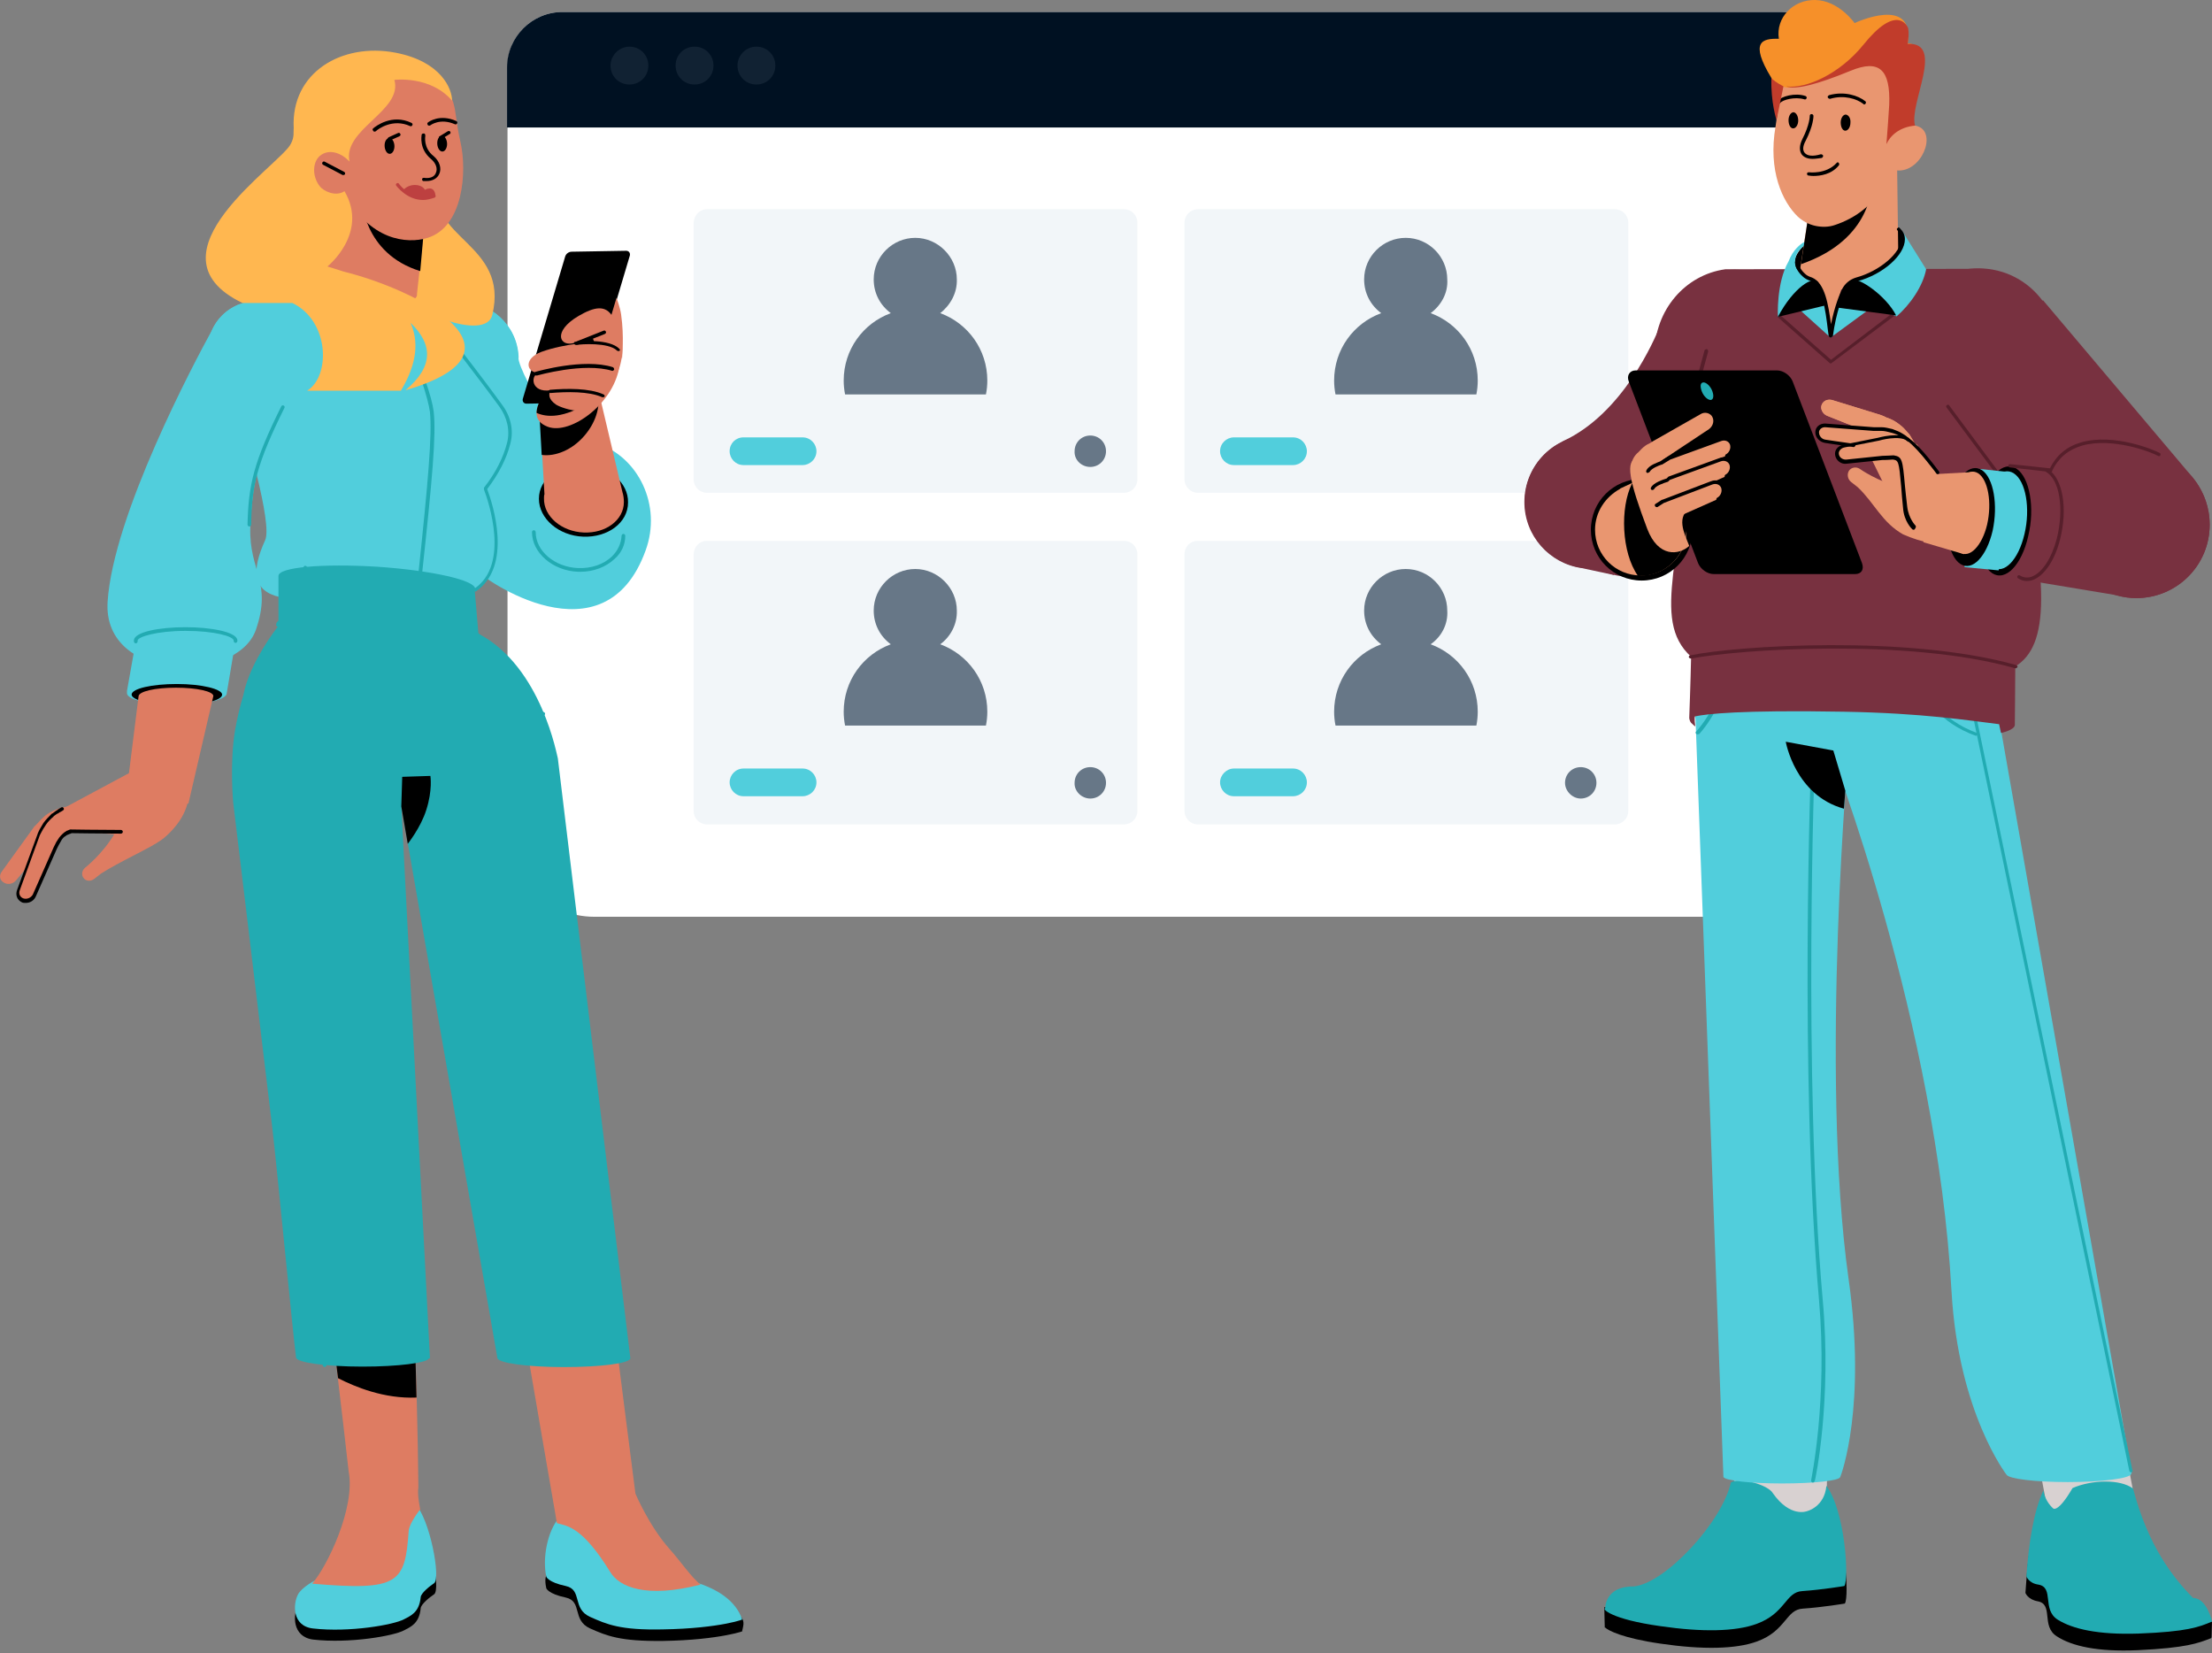<?xml version="1.0" encoding="utf-8"?>
<!-- Generator: Adobe Illustrator 27.5.0, SVG Export Plug-In . SVG Version: 6.00 Build 0)  -->
<svg version="1.1" id="Calque_1" xmlns="http://www.w3.org/2000/svg" xmlns:xlink="http://www.w3.org/1999/xlink" x="0px" y="0px"
	 viewBox="0 0 479 358" style="enable-background:new 0 0 479 358;" xml:space="preserve">
<rect x="0" y="0" width="479" height="358" fill="#808080" stroke="none"/>
<style type="text/css">
	.st0{fill-rule:evenodd;clip-rule:evenodd;fill:#FFFFFF;}
	.st1{fill-rule:evenodd;clip-rule:evenodd;fill:#001122;}
	.st2{fill-rule:evenodd;clip-rule:evenodd;fill:#112233;}
	.st3{fill-rule:evenodd;clip-rule:evenodd;fill:#F2F6F9;}
	.st4{fill-rule:evenodd;clip-rule:evenodd;fill:#677787;}
	.st5{fill-rule:evenodd;clip-rule:evenodd;fill:#51CEDC;}
	.st6{fill:#677787;}
	.st7{fill:#22ABB2;}
	.st8{fill-rule:evenodd;clip-rule:evenodd;}
	.st9{fill-rule:evenodd;clip-rule:evenodd;fill:#DE7C62;}
	.st10{fill:#DE7C62;}
	.st11{fill-rule:evenodd;clip-rule:evenodd;fill:#FFB750;}
	.st12{fill:#BD4040;}
	.st13{fill-rule:evenodd;clip-rule:evenodd;fill:#BD4040;}
	.st14{fill-rule:evenodd;clip-rule:evenodd;fill:#22ABB2;}
	.st15{fill-rule:evenodd;clip-rule:evenodd;fill:#D8D1D1;}
	.st16{fill-rule:evenodd;clip-rule:evenodd;fill:#783140;}
	.st17{fill:#571F2B;}
	.st18{fill-rule:evenodd;clip-rule:evenodd;fill:#E99670;}
	.st19{fill:#E99670;}
	.st20{fill-rule:evenodd;clip-rule:evenodd;fill:#F69029;}
	.st21{fill-rule:evenodd;clip-rule:evenodd;fill:#C13C2B;}
</style>
<path class="st0" d="M121.8,2.6h263.9c5.5,0,10,4.5,10,10v167.1c0,10.4-8.5,18.8-18.8,18.8H128.7c-10.4,0-18.8-8.5-18.8-18.8V14.6
	C109.8,8,115.2,2.6,121.8,2.6z"/>
<path class="st1" d="M121.8,2.6h263.9c5.5,0,10,4.5,10,10v15H109.8v-13C109.8,8,115.2,2.6,121.8,2.6z"/>
<path class="st2" d="M136.3,10.1c2.3,0,4.1,1.8,4.1,4.1s-1.8,4.1-4.1,4.1s-4.1-1.8-4.1-4.1C132.2,12,134.1,10.1,136.3,10.1z
	 M163.8,10.1c2.3,0,4.1,1.8,4.1,4.1s-1.8,4.1-4.1,4.1s-4.1-1.8-4.1-4.1C159.7,12,161.5,10.1,163.8,10.1z M150.4,10.1
	c2.3,0,4.1,1.8,4.1,4.1s-1.8,4.1-4.1,4.1s-4.1-1.8-4.1-4.1S148.1,10.1,150.4,10.1z"/>
<path class="st3" d="M153.1,45.3h90.3c1.6,0,2.9,1.3,2.9,2.9v55.6c0,1.6-1.3,2.9-2.9,2.9h-90.3c-1.6,0-2.9-1.3-2.9-2.9V48.2
	C150.3,46.6,151.5,45.3,153.1,45.3z"/>
<path class="st4" d="M203.6,67.8c6,2.2,10.2,7.9,10.2,14.6c0,1-0.1,2-0.3,3H183c-0.2-1-0.3-2-0.3-3c0-6.7,4.2-12.4,10.2-14.6
	c-2.3-1.7-3.7-4.3-3.7-7.3c0-5,4.1-9,9-9s9,4.1,9,9C207.3,63.4,205.8,66.1,203.6,67.8z"/>
<path class="st5" d="M161,94.7h12.8c1.7,0,3,1.4,3,3c0,1.7-1.4,3-3,3H161c-1.7,0-3-1.4-3-3C158,96,159.3,94.7,161,94.7z"/>
<path class="st6" d="M236.1,101.1c1.9,0,3.4-1.5,3.4-3.4s-1.5-3.4-3.4-3.4s-3.4,1.5-3.4,3.4C232.6,99.6,234.2,101.1,236.1,101.1z"/>
<path class="st3" d="M259.4,45.3h90.3c1.6,0,2.9,1.3,2.9,2.9v55.6c0,1.6-1.3,2.9-2.9,2.9h-90.3c-1.6,0-2.9-1.3-2.9-2.9V48.2
	C256.5,46.6,257.8,45.3,259.4,45.3z"/>
<path class="st4" d="M309.8,67.8c6,2.2,10.2,7.9,10.2,14.6c0,1-0.1,2-0.3,3h-30.5c-0.2-1-0.3-2-0.3-3c0-6.7,4.2-12.4,10.2-14.6
	c-2.3-1.7-3.7-4.3-3.7-7.3c0-5,4.1-9,9-9c5,0,9,4.1,9,9C313.6,63.4,312.1,66.1,309.8,67.8z"/>
<path class="st5" d="M267.2,94.7H280c1.7,0,3,1.4,3,3c0,1.7-1.4,3-3,3h-12.8c-1.7,0-3-1.4-3-3C264.2,96,265.6,94.7,267.2,94.7z"/>
<path class="st6" d="M342.3,101.1c1.9,0,3.4-1.5,3.4-3.4s-1.5-3.4-3.4-3.4s-3.4,1.5-3.4,3.4S340.5,101.1,342.3,101.1z"/>
<path class="st3" d="M153.1,117.1h90.3c1.6,0,2.9,1.3,2.9,2.9v55.6c0,1.6-1.3,2.9-2.9,2.9h-90.3c-1.6,0-2.9-1.3-2.9-2.9V120
	C150.3,118.3,151.5,117.1,153.1,117.1z"/>
<path class="st4" d="M203.6,139.5c6,2.2,10.2,7.9,10.2,14.6c0,1-0.1,2-0.3,3H183c-0.2-1-0.3-2-0.3-3c0-6.7,4.2-12.4,10.2-14.6
	c-2.3-1.7-3.7-4.3-3.7-7.3c0-5,4.1-9,9-9s9,4.1,9,9C207.3,135.2,205.8,137.9,203.6,139.5z"/>
<path class="st5" d="M161,166.4h12.8c1.7,0,3,1.4,3,3c0,1.7-1.4,3-3,3H161c-1.7,0-3-1.4-3-3C158,167.8,159.3,166.4,161,166.4z"/>
<path class="st6" d="M236.1,172.9c1.9,0,3.4-1.5,3.4-3.4s-1.5-3.4-3.4-3.4s-3.4,1.5-3.4,3.4C232.6,171.3,234.2,172.9,236.1,172.9z"
	/>
<path class="st3" d="M259.4,117.1h90.3c1.6,0,2.9,1.3,2.9,2.9v55.6c0,1.6-1.3,2.9-2.9,2.9h-90.3c-1.6,0-2.9-1.3-2.9-2.9V120
	C256.5,118.3,257.8,117.1,259.4,117.1z"/>
<path class="st4" d="M309.8,139.5c6,2.2,10.2,7.9,10.2,14.6c0,1-0.1,2-0.3,3h-30.5c-0.2-1-0.3-2-0.3-3c0-6.7,4.2-12.4,10.2-14.6
	c-2.3-1.7-3.7-4.3-3.7-7.3c0-5,4.1-9,9-9c5,0,9,4.1,9,9C313.6,135.2,312.1,137.9,309.8,139.5z"/>
<path class="st5" d="M267.2,166.4H280c1.7,0,3,1.4,3,3c0,1.7-1.4,3-3,3h-12.8c-1.7,0-3-1.4-3-3C264.2,167.8,265.6,166.4,267.2,166.4
	z"/>
<path class="st6" d="M342.3,172.9c1.9,0,3.4-1.5,3.4-3.4s-1.5-3.4-3.4-3.4s-3.4,1.5-3.4,3.4C338.9,171.3,340.5,172.9,342.3,172.9z"
	/>
<path class="st5" d="M112.6,97.5c8.1,0,14.7,6.6,14.7,14.7s-6.6,14.7-14.7,14.7s-14.7-6.6-14.7-14.7S104.5,97.5,112.6,97.5z"/>
<path class="st5" d="M98.9,117.5c-2.9-6.2-11.2-36.1-11.3-39.4c-0.3-6.7,5-12.4,11.8-12.7c6.8-0.3,12.5,5,12.8,11.7
	c0.2,5.1,13.3,22.2,14.8,32.1C129.2,123.4,100.4,120.7,98.9,117.5z"/>
<path class="st5" d="M112.6,97.5c8.1,0,14.7,6.6,14.7,14.7s-6.6,14.7-14.7,14.7s-14.7-6.6-14.7-14.7S104.5,97.5,112.6,97.5z"/>
<path class="st5" d="M139.8,119.2c-8.9,24.6-35.1,6.3-37.1,3.9c-5.2-8.4-1.5-6.5-2-11.8c-0.1-0.7-0.2-1.4-0.2-2.1
	c0-7.2,5.6-13.2,12.8-13.7c3.3-0.5,10.2-1.1,15.1,0.3c0.3,0.1,0.6,0.2,0.9,0.2C138.2,98.9,143.4,109.4,139.8,119.2z"/>
<path class="st5" d="M125.3,107.9c-5.3-0.2-9.7,3-9.7,7.4c0,4.3,4.3,8,9.6,8.2s9.7-3,9.7-7.4C134.9,111.8,130.6,108.1,125.3,107.9z"
	/>
<path class="st7" d="M125.7,123.8c-0.2,0-0.3,0-0.5,0c-5.5-0.2-10-4.1-10-8.6c0-0.2,0.2-0.4,0.4-0.4c0.2,0,0.4,0.2,0.4,0.4
	c0,4.1,4.1,7.6,9.2,7.8c2.9,0.1,5.5-0.8,7.3-2.5c1.3-1.3,2-2.8,2.1-4.5c0-0.2,0.2-0.4,0.4-0.4s0.4,0.2,0.4,0.4c0,1.9-0.8,3.7-2.3,5
	C131.2,122.8,128.5,123.8,125.7,123.8z"/>
<path class="st8" d="M126.4,100.6c-5.3-0.2-9.7,3-9.7,7.4c0,4.3,4.3,8,9.6,8.2c5.3,0.2,9.7-3,9.7-7.4
	C136.1,104.5,131.8,100.8,126.4,100.6z"/>
<path class="st9" d="M135.1,108.7c0,3.9-3.9,6.8-8.7,6.6c-4.8-0.2-8.7-3.5-8.6-7.4c0-0.3,0-0.6,0.1-0.9l-1-17.4l12.6-5.4l5.3,22.4
	C135,107.2,135.1,108,135.1,108.7z"/>
<path class="st8" d="M126.5,94.4c-2.6,3-6.2,4.5-9.2,4.1l-0.5-9l12.4-5.4C130.3,87.2,129.3,91.2,126.5,94.4z"/>
<path class="st9" d="M122,80.9c0,0-10.4,8.8-3.4,11.5c5,1.9,14.8-5.3,15.6-13.7C134.8,71.4,122,80.9,122,80.9z"/>
<path class="st8" d="M127.6,87.1c-5.5,3.5-9.2,3.3-11.4,2.3c0-1.1,0.5-2.4,1.3-3.6C124.1,84.4,135.4,82.2,127.6,87.1z"/>
<path class="st8" d="M123.8,54.5l11.8-0.2c0.6,0,0.9,0.5,0.8,1l-9.2,30.9c-0.2,0.6-0.8,1-1.4,1L114,87.4c-0.6,0-0.9-0.5-0.8-1
	l9.2-30.9C122.6,54.9,123.2,54.5,123.8,54.5z"/>
<path class="st9" d="M119.2,84.5c-4.2,0.6-4.4-3.2-2.6-3.7c-2.8-0.3-3.1-3.2,0.6-4.6c5.2-1.9,11.5-2.1,11.5-2.1l-0.5-1.3
	c0,0-2.3,0.9-3.7,1.4c-3.3,1.1-5-2.4,0.8-5.8c3.3-1.9,5.9-2.6,7.5,0.4c1.7,3.1,4.2,9.1-2.1,16.9c-1.6,5.3-8.9,2.8-10.3,1.9
	C118.7,86.4,118.8,85.4,119.2,84.5z"/>
<path class="st9" d="M133.5,64.5c0,0,0.8,2.1,1,3.6c0.7,4.9,0.2,9,0.2,9.6l-2.9-7.5L133.5,64.5z"/>
<path d="M116.1,81.3c-0.2,0-0.3-0.1-0.4-0.3c-0.1-0.2,0-0.4,0.3-0.5c0.4-0.1,10.4-3,16.7-1c0.2,0.1,0.3,0.3,0.3,0.5
	c-0.1,0.2-0.3,0.3-0.4,0.3c-6.2-1.9-16.2,1-16.3,1C116.1,81.3,116.1,81.3,116.1,81.3z"/>
<path d="M130.6,86c0,0-0.1,0-0.2,0c-2.9-1.3-7.7-1.2-11.2-0.9c-0.2,0-0.4-0.2-0.4-0.3c0-0.2,0.2-0.4,0.3-0.4c3.6-0.3,8.5-0.4,11.6,1
	c0.2,0.1,0.3,0.3,0.2,0.5C130.9,85.9,130.8,86,130.6,86z"/>
<path d="M133.9,76c-0.1,0-0.2,0-0.3-0.1c-1.8-1.8-7.9-1.4-8.8-1.2c-0.2,0-0.4-0.1-0.5-0.3c0-0.2,0-0.3,0.2-0.4c0,0,0.1,0,0.2,0l0,0
	c1.3-0.2,7.3-0.6,9.4,1.5c0.2,0.2,0.2,0.4,0,0.5C134.1,76,134,76,133.9,76z"/>
<path d="M125,74.6c-0.2,0-0.3-0.1-0.3-0.2c-0.1-0.2,0-0.4,0.2-0.5l5.8-2.3c0.2-0.1,0.4,0,0.5,0.2s0,0.4-0.2,0.5l-5.8,2.3
	C125.1,74.6,125,74.6,125,74.6z"/>
<path class="st5" d="M107.8,86.9c0.2,0.3,0.5,0.6,0.7,0.9c1.8,2.4,2.4,5.4,1.8,8.2c-0.6,2.6-2,6-5.1,9.9c2.3,5.9,4.7,17.3-2.1,21.9
	c-2.6,1.8-32.4,3.8-42.4,1.5c-6-1.3-6.3-5.7-3.3-12.3c1.7-3.5-4.2-23.5-6.8-31.9c-3.3-1.8-5.6-5.3-5.6-9.3c0-5.9,4.7-10.6,10.6-10.6
	c0.5,0,0.9,0,1.3,0.1c20,0,35,0.5,42.6,0.2c6.8-0.3,12.5,5,12.8,11.7C112.3,81,110.6,84.5,107.8,86.9z"/>
<path class="st7" d="M91,124.6L91,124.6c-0.2,0-0.4-0.2-0.4-0.4c2.1-19.8,3-30.1,2.5-35c-0.2-1.5-0.8-3.7-1.7-6.5
	c-0.1-0.2,0-0.4,0.2-0.5s0.4,0,0.5,0.2c1,2.8,1.6,5.1,1.8,6.6c0.6,5.1-0.3,14.9-2.5,35.2C91.3,124.5,91.2,124.6,91,124.6z"/>
<path class="st7" d="M103,128.1c-0.1,0-0.2-0.1-0.3-0.2c-0.1-0.2-0.1-0.4,0.1-0.5c7.6-5.2,3-18.8,2-21.4c0-0.1,0-0.3,0-0.4
	c2.6-3.3,4.2-6.6,5-9.7c0.7-2.7,0-5.6-1.7-7.9c-2.4-3.3-5.4-7.2-8.9-11.8c-0.1-0.2-0.1-0.4,0.1-0.5s0.4-0.1,0.5,0.1
	c3.5,4.5,6.5,8.5,8.9,11.8c1.9,2.5,2.6,5.6,1.8,8.5c-0.8,3.2-2.5,6.5-5,9.8C106.7,109.1,111.1,122.6,103,128.1
	C103.2,128.1,103.1,128.1,103,128.1z"/>
<path class="st5" d="M64.4,81.4c-4.8,10.1-9.7,17.1-10.2,32.8c-0.3,9.5,4.8,11.8,1.2,22.2c-4.1,11.6-33.2,11.5-32.1-6.1
	c1.2-18.8,18.8-51.9,22.6-58.8c1.7-3.7,5.4-6.3,9.6-6.3c5.9,0,10.6,4.7,10.6,10.6C66.1,77.8,65.5,79.8,64.4,81.4z"/>
<path class="st7" d="M54,114c-0.2,0-0.4-0.2-0.4-0.4c0.2-8.6,1.3-13.5,7.3-25.6c0.1-0.2,0.3-0.3,0.5-0.2c0.2,0.1,0.3,0.3,0.2,0.5
	c-6,12.1-7.1,16.9-7.2,25.3C54.4,113.8,54.2,114,54,114z"/>
<path class="st5" d="M27.5,149.6c0,0,0,0.3,0,0.5c0,1.4,4.8,2.5,10.8,2.5s10.8-1.1,10.8-2.5c0-0.1,1.9-11.3,1.9-11.3l0,0
	c0,0,0,0,0-0.1c0-1.4-4.8-2.5-10.8-2.5s-10.8,1.1-10.8,2.5c0,0.1,0,0.1,0,0.2L27.5,149.6z"/>
<path class="st7" d="M29.4,139.3c-0.2,0-0.4-0.2-0.4-0.4c0-0.1,0-0.1,0-0.2c0-1.9,5.6-2.9,11.2-2.9c5.4,0,11,1,11.2,2.8
	c0,0,0,0.1,0,0.2c0,0.2-0.2,0.4-0.4,0.4l0,0c-0.2,0-0.4-0.2-0.4-0.4v-0.1c0-0.9-4.1-2.1-10.4-2.1s-10.4,1.3-10.4,2.1
	c0,0.1,0,0.1,0,0.2C29.8,139.1,29.6,139.3,29.4,139.3z"/>
<path class="st8" d="M38.3,148.1c5.4,0,9.8,1.1,9.8,2.3c0,1.3-4.4,2.3-9.8,2.3s-9.8-1.1-9.8-2.3C28.5,149.1,32.9,148.1,38.3,148.1z"
	/>
<path class="st9" d="M34.9,181.9c-2.5,1.8-9.1,4.7-13.1,7.3l-1.4,1.1c-0.8,0.6-1.8,0.5-2.3-0.2c-0.5-0.6-0.4-1.6,0.3-2.2
	c0,0,3.9-3,6.6-7.7l-9.6-0.1l-0.3,0.1c-0.1,0-0.2,0.1-0.3,0.1c-0.2,0.1-0.3,0.2-0.5,0.3c-0.3,0.2-0.6,0.4-0.9,0.7
	c-0.3,0.3-0.5,0.6-0.7,0.9l-0.1,0.1l-0.1,0.2l-0.2,0.4l-0.4,0.8L7.5,194c-0.5,0.9-1.6,1.4-2.6,1c-0.9-0.4-1.2-1.4-0.9-2.3l3.8-10.5
	l0.3-0.8l0.2-0.4l0.1-0.2l0.1-0.3c0.3-0.8,0.7-1.4,1.2-2.1c0.5-0.6,1.1-1.2,1.7-1.8c0.3-0.3,0.6-0.5,1-0.8c0.2-0.1,0.3-0.2,0.5-0.3
	l0.5-0.3l17.9-9.6v-0.1c-0.3,0,5.2-2.1,5.3-2.2C47.1,173.1,35,181.9,34.9,181.9z"/>
<path class="st9" d="M46.2,150.7L40.8,174H27.1l2.9-23.2l0,0c0-1.1,3.6-1.9,8.1-1.9C42.6,148.9,46.2,149.7,46.2,150.7z"/>
<path class="st10" d="M0.4,188.7l6.5-9l0.5-0.7l0.3-0.3l0.2-0.2l0.2-0.2c0.5-0.6,1.1-1.2,1.7-1.7c0.6-0.5,1.4-0.9,2.1-1.2
	c0.4-0.2,0.8-0.3,1.2-0.5c0.2-0.1,0.4-0.1,0.6-0.1l0.6-0.1l20.6-4.5c3.5-0.8,4.4,7.1-2.5,11.1l-17.5-1.5h-0.3c-0.1,0-0.2,0-0.3,0
	c-0.2,0-0.4,0.1-0.5,0.1c-0.3,0.1-0.7,0.3-1.1,0.4s-0.6,0.4-0.9,0.7l-0.1,0.1l-0.2,0.1l-0.3,0.3l-0.6,0.6l-7.2,8.6
	c-0.7,0.8-2,0.9-2.7,0.3C-0.1,190.5-0.2,189.5,0.4,188.7z"/>
<path d="M5.6,195.5c-0.3,0-0.6,0-0.8-0.1c-1.1-0.5-1.5-1.6-1.1-2.7l4.4-12l0.1-0.3c0.3-0.7,0.7-1.4,1.2-2.2c0.5-0.7,1.1-1.3,1.7-1.9
	c0.1-0.1,0.2-0.2,0.3-0.2c0.3-0.2,0.5-0.4,0.8-0.6c0.1,0,0.2-0.1,0.3-0.2c0.1-0.1,0.2-0.1,0.3-0.2l0.5-0.3c0.2-0.1,0.4,0,0.5,0.2
	s0,0.4-0.2,0.5l-0.5,0.3c-0.1,0-0.2,0.1-0.2,0.1c-0.1,0.1-0.2,0.1-0.3,0.2c-0.3,0.1-0.5,0.3-0.8,0.5c-0.1,0.1-0.2,0.1-0.2,0.2
	c-0.6,0.5-1.2,1.1-1.6,1.7c-0.5,0.7-0.9,1.4-1.2,2l-0.2,0.4l-4.3,11.8c-0.3,0.8,0,1.5,0.7,1.8c0.8,0.3,1.7-0.1,2.1-0.8l4.5-10.2
	l0.4-0.8l0.2-0.4l0,0l0.2-0.3c0.3-0.5,0.5-0.8,0.8-1.1s0.6-0.6,0.9-0.8c0.1,0,0.2-0.1,0.3-0.2c0.1,0,0.2-0.1,0.3-0.1l0,0
	c0.1,0,0.2-0.1,0.2-0.1l0,0l0.3-0.1c0,0,0.1,0,0.2,0s6,0.1,10.8,0.1c0.2,0,0.4,0.2,0.4,0.4s-0.2,0.4-0.4,0.4c-4.5,0-10-0.1-10.7-0.1
	l-0.2,0.1c-0.1,0-0.2,0.1-0.3,0.1s-0.2,0.1-0.2,0.1c-0.1,0-0.2,0.1-0.3,0.1c-0.2,0.2-0.5,0.3-0.8,0.6c-0.2,0.2-0.4,0.5-0.6,0.9
	l-0.4,0.7l-0.4,0.8L7.8,194C7.4,195,6.5,195.5,5.6,195.5z"/>
<path d="M72.6,40.1c-0.2,0-0.3,0-0.5,0c-0.6-0.1-1.1-0.4-1.4-0.9c-0.6-1-0.3-2.4,0.8-3.2c0.2-0.1,0.4-0.1,0.5,0.1
	c0.1,0.2,0.1,0.4-0.1,0.5c-0.7,0.5-0.9,1.4-0.5,2.1c0.2,0.3,0.5,0.5,0.9,0.6s0.9,0,1.2-0.3c0.2-0.1,0.4-0.1,0.5,0.1
	c0.1,0.2,0.1,0.4-0.1,0.5C73.6,39.9,73.1,40.1,72.6,40.1z"/>
<path class="st11" d="M95.4,39.8c2.6-8.7-9.3-2.4-14,1.3s-3.9,12.5,1.8,19.6c5.6,7.1,22,13.3,23.4,7.5
	C110.4,52.6,91.8,51.5,95.4,39.8z"/>
<path class="st9" d="M91.8,49.8l-1.5,13.8c0,0.1,0,0.2,0,0.3c-0.1,1.6-4.9,2.2-10.7,1.4c-5.8-0.8-10.4-2.7-10.3-4.3
	c0-0.2,0.1-0.3,0.2-0.5l6-20L91.8,49.8z"/>
<path class="st8" d="M91,58.7C78.6,54.9,78.3,43,78.3,43l13.5,6.7L91,58.7z"/>
<path class="st9" d="M74.8,42C48,49.2,73.6,15,82,14.2c0,0,12.7,0.2,16.1,7.8c0.8,2.7,0.6,4.4,1.6,8.7c1.5,6.5,0.6,18.4-7.1,20.8
	C88.1,52.9,80,52,74.8,42z"/>
<path class="st12" d="M91.6,43.3c-3.5,0-5.7-3-5.8-3.1c-0.1-0.2-0.1-0.4,0.1-0.5s0.4-0.1,0.5,0.1c0.1,0.2,3.2,4.2,7.4,2.3
	c0.2-0.1,0.4,0,0.5,0.2s0,0.4-0.2,0.5C93.2,43.1,92.4,43.3,91.6,43.3z"/>
<path class="st13" d="M87.3,41.2c0,0,1-1.4,3.1-1.1c1.3,0.2,1.6,1,1.6,1s2-1.2,2.3,1.2C93,43.7,88.7,43,87.3,41.2z"/>
<path d="M92.9,27.2c-0.1,0-0.2,0-0.3-0.2c-0.1-0.2-0.1-0.4,0.1-0.5c0.1-0.1,2.5-1.9,6.1-0.3c0.2,0.1,0.3,0.3,0.2,0.5
	c-0.1,0.2-0.3,0.3-0.5,0.2c-3.2-1.4-5.3,0.2-5.4,0.3C93.1,27.2,93,27.2,92.9,27.2z"/>
<path d="M95.4,30.2c-0.1,0-0.3-0.1-0.3-0.2c-0.1-0.2-0.1-0.4,0.1-0.5l1.8-1.1c0.2-0.1,0.4,0,0.5,0.1c0.1,0.2,0.1,0.4-0.1,0.5
	l-1.8,1.1C95.5,30.2,95.5,30.2,95.4,30.2z"/>
<path d="M84.3,30.4c-0.2,0-0.3-0.1-0.3-0.2c-0.1-0.2,0-0.4,0.2-0.5l2-0.9c0.2-0.1,0.4,0,0.5,0.2s0,0.4-0.2,0.5l-2,0.9
	C84.4,30.4,84.3,30.4,84.3,30.4z"/>
<path d="M81.1,28.5c-0.1,0-0.2,0-0.3-0.2c-0.2-0.2-0.1-0.4,0-0.5c0.6-0.5,4.1-3.2,8.3-1.2c0.2,0.1,0.3,0.3,0.2,0.5
	c-0.1,0.2-0.3,0.3-0.5,0.2c-3.7-1.7-6.9,0.6-7.4,1.1C81.3,28.5,81.2,28.5,81.1,28.5z"/>
<path d="M92.4,39.2c-0.2,0-0.5,0-0.7,0s-0.3-0.2-0.3-0.4s0.2-0.3,0.4-0.3c1.3,0.2,2.3-0.2,2.6-1.1c0.4-0.9,0-2.1-1.1-3
	c-2.6-2.2-2-5-2-5.2s0.2-0.3,0.5-0.3c0.2,0,0.3,0.2,0.3,0.5c0,0.1-0.5,2.6,1.8,4.4c1.3,1.1,1.8,2.7,1.2,3.9
	C94.7,38.6,93.7,39.2,92.4,39.2z"/>
<path d="M74.4,37.9c-0.1,0-0.1,0-0.2,0L70,35.7c-0.2-0.1-0.3-0.3-0.2-0.5c0.1-0.2,0.3-0.3,0.5-0.2l4.2,2.2c0.2,0.1,0.3,0.3,0.2,0.5
	C74.7,37.8,74.5,37.9,74.4,37.9z"/>
<path class="st8" d="M84.2,29.9c0.6-0.1,1.1,0.6,1.2,1.5s-0.3,1.8-0.9,1.9s-1.1-0.6-1.2-1.5C83.2,30.8,83.6,30,84.2,29.9z"/>
<path class="st8" d="M95.6,29.4c0.6-0.1,1.1,0.6,1.2,1.5s-0.3,1.8-0.9,1.9s-1.1-0.6-1.2-1.5C94.6,30.3,95,29.5,95.6,29.4z"/>
<path class="st11" d="M52.5,65.6c0,0,6,0,10.8,0c8.1,3.9,8.3,15.9,3.2,19h20.3c3.7-6.1,3.8-10.9,2.1-14.7c4.8,4.6,5.1,9.4-1.1,14.6
	c28.8-8.4,2.4-21.8-13.4-25.7c-2.1-0.7-3.5-1.1-3.5-1.1s9-7.2,3.7-16.3c-2,1.3-4.6-0.1-5.3-1c-1.8-2.2-1.7-5.6,0.3-6.9
	c2-1.3,4.4-0.2,5.8,1.2l0,0c0.1,0.1,0.2,0.2,0.3,0.3c-1.6-7,11.6-11,9.7-17.7c0,0,7.8-1,12.5,4.5c0-2.5-2.3-8.5-12.3-10.4
	C74,9.2,63,15.7,63.6,27.7c-0.1,0.9,0.2,1.9-0.6,3.4C61,35.5,30.5,55,52.5,65.6z M87.7,84.5C87.8,84.5,87.8,84.5,87.7,84.5
	C87.8,84.5,87.7,84.5,87.7,84.5z"/>
<path class="st8" d="M67.8,355c7.9,0.9,17.5-0.8,19.7-2c1.3-0.7,3.3-1.4,3.6-4.8c0.1-0.9,2-2.4,2.9-3c1.5-1-0.9-13.9-4.1-17.2
	c-2.5-0.4-8.9,10.8-13.1,13.5c-10.4,2.5-12.2,6-12.2,6C63.4,349.5,63.2,354.4,67.8,355z"/>
<path class="st5" d="M67.8,352.6c7.9,0.9,17.5-0.8,19.7-2c1.3-0.7,3.3-1.4,3.6-4.8c0.1-0.9,2-2.4,2.9-3c1.5-1-0.9-13.9-4.1-17.2
	c-2.5-0.5-8.9,10.8-13.1,13.5c-10.4,2.5-12.2,6-12.2,6C63.4,347.2,63.2,352.1,67.8,352.6z"/>
<path class="st8" d="M143.5,355.3c-9.2,0.1-12.1-1.1-15.7-2.7c-4-1.8-1.6-5.9-5.3-6.7c-3.8-0.8-4.2-2-4.2-2
	c-0.9-4.1,1.3-3.6,3.7-6.4c21,13.5,22.4,3.2,23.5,6.5c0,0,10.8,1.1,15.1,6.3c0.7,0.9,0.3,1.9,0.1,2.9
	C161.8,352.9,156.2,355.1,143.5,355.3z"/>
<path class="st5" d="M143.5,352.8c-9.2,0.2-12.1-1.1-15.7-2.7c-4-1.8-1.6-5.9-5.3-6.7c-3.8-0.8-4.2-2-4.2-2
	c-0.9-4.1,0.3-9.9,2.7-12.7c21,13.5,23.5,9.5,24.5,12.8c0,0,12.5,1.2,15.2,9.1C161.8,350.4,156.2,352.6,143.5,352.8z"/>
<path class="st9" d="M83.6,217c-0.6,12.9,2.3,10.9,3.9,27.7c1.5,16.1,2.9,55.3,3.1,77.3c-0.3,1.6,0.4,4.8,0.4,4.8s-2.4,3-2.5,4.7
	c-0.8,11.3-2.1,13-20.9,11.4c3.3-3.8,9.4-16.5,7.9-24.3c-6.8-60.5-9.5-69.5-9.4-87c0.1-20.5-9.1-43.6-12.3-61.2
	c-3.6-19.5,12.4-40.1,11.8-35.1c7.8-0.9,0.2,18.1,6,18.4c0.7,0.1,13.3-0.8,13.3-0.8S85.9,166.4,83.6,217z"/>
<path class="st9" d="M132.1,340.3c-6-9.7-9.2-9.9-11.5-10.5c-4-22.8-10.2-60.3-13.3-75.5c-3.3-16.6,0.9-19-3.5-31.5
	c-17.2-49.1-18.5-63.4-18.5-63.4s9.5-8.3,10.1-8.4c5.8-0.9,0.8-11.5,8.9-11.3c-1.7-3.8,11.5,8.8,14.7,35.6
	c6.8,56.2,18.6,148.1,18.6,148.1s3,7.1,7.4,12c2.4,2.7,4.7,6.1,6.7,7.7C140,346.1,134.1,343.7,132.1,340.3z"/>
<path class="st8" d="M90.2,302.6c-7,0.3-13.3-2.3-17-4.2c-0.4-3.2-0.8-6.2-1.1-9c5.5-2,15.9-0.3,15.9-0.3s0.8,0.8,1.9,2.1
	C90,295.1,90.1,298.9,90.2,302.6z"/>
<path class="st14" d="M136.5,294.1c-0.1,1.1-6.5,1.9-14.4,1.9c-8,0-14.4-0.9-14.4-2l0,0L86.9,174.5l6.2,119.6h-0.2
	c-0.4,1-6.7,1.8-14.4,1.8c-8,0-14.4-0.9-14.4-2c-0.8-6.4-4.1-40.8-5.1-49.4c-3.7-31-8.5-70.7-8.5-70.7s-0.8-8.6,0.4-15.7
	c0.5-2.8,1.1-5.3,1.8-7.6c1-5.3,4.8-11.4,7.6-15v-10.8l0,0c0-1.9,9.5-2.7,21.3-2c11.8,0.8,21.3,2.9,21.3,4.8c0,0.1,0,0.2-0.1,0.3
	l0.8,9.4c13.8,7.2,17.1,27,17.2,27L136.5,294.1L136.5,294.1z"/>
<path class="st7" d="M114.6,292c-0.2,0-0.3-0.1-0.4-0.3L91.7,169.4c0-0.2,0.1-0.4,0.3-0.5c0.2,0,0.4,0.1,0.5,0.3L115,291.5
	C115,291.7,114.9,291.9,114.6,292L114.6,292z"/>
<path class="st7" d="M117.6,155L117.6,155c-12.3-5.1-17.1-18.2-17.2-18.4s0-0.4,0.2-0.5s0.4,0,0.5,0.2c0,0.1,4.8,13,16.7,17.9
	c0.2,0.1,0.3,0.3,0.2,0.5C117.9,154.9,117.8,155,117.6,155z"/>
<path class="st7" d="M87.2,168.2c-0.1,0-0.2,0-0.2-0.1c-0.1-0.1-0.2-0.2-0.2-0.3l-1-34.3v-9.9c0-0.2,0.2-0.4,0.4-0.4
	c0.2,0,0.4,0.2,0.4,0.4v9.9l1,33.7c2-1.1,8.6-5.9,6-18.4c-2.6-12.2-2-14.3-2-14.5c0.1-0.2,0.3-0.3,0.5-0.2s0.3,0.3,0.2,0.5
	c0,0.1-0.6,2.1,2,14.1c3.1,14.9-6.9,19.4-7,19.4C87.3,168.2,87.3,168.2,87.2,168.2z"/>
<path class="st7" d="M56.6,156.4c-0.2,0-0.3-0.1-0.4-0.3c-0.1-0.2,0-0.4,0.2-0.5c16.6-5.4,16.8-22.5,16.8-22.6
	c0-0.2,0.2-0.4,0.4-0.4c0.2,0,0.4,0.1,0.4,0.4C74,133.2,73.8,150.8,56.6,156.4C56.7,156.4,56.6,156.4,56.6,156.4z"/>
<path class="st7" d="M70.3,296c-0.2,0-0.3-0.2-0.4-0.3c-0.4-3-1.3-12.5-2.3-22.6c-1.2-12-2.6-25.5-3.2-30.9
	c-3.7-31-8.5-70.7-8.5-70.7c0-0.1-0.8-8.7,0.4-15.8c0.5-2.7,1.1-5.2,1.8-7.6c1.1-6,6-12.9,7.6-15.1v-10.1c0-0.2,0.2-0.4,0.4-0.4
	c0.2,0,0.4,0.2,0.4,0.4v10.2c0,0.1,0,0.2-0.1,0.2c-1.5,2-6.4,8.9-7.5,14.9l0,0c-0.8,2.4-1.4,4.9-1.8,7.5c-1.2,7-0.4,15.5-0.4,15.6
	c0,0,4.8,39.6,8.5,70.7c0.6,5.3,2,18.9,3.2,30.9c1,10.1,2,19.6,2.3,22.6C70.8,295.7,70.6,295.9,70.3,296C70.4,296,70.3,296,70.3,296
	z"/>
<path class="st7" d="M104,138.5c-0.2,0-0.4-0.1-0.4-0.4c0-1.3-8.2-3.7-21.5-4.5c-12.1-0.8-20,0.2-21.3,1.4c-0.1,0.1-0.2,0.2-0.2,0.3
	l0,0c0,0.2-0.2,0.4-0.4,0.4s-0.4-0.1-0.4-0.4l0,0c0-0.3,0.1-0.6,0.4-0.8c1.8-1.7,10.8-2.3,21.9-1.6c10.8,0.7,22.2,2.8,22.2,5.3
	C104.4,138.4,104.2,138.5,104,138.5z"/>
<path class="st8" d="M87.1,168.2l6.1-0.2c0,0,0.5,3.1-0.9,7.4c-1.2,3.8-4,7.3-4,7.3l-1.4-8.1L87.1,168.2z"/>
<path class="st15" d="M460.8,316.9h-19.3l3.3,17.5h19.3L460.8,316.9z"/>
<path class="st15" d="M376.9,307h19l-0.5,24.6l-20.8-1.1L376.9,307z"/>
<path class="st8" d="M399.5,347.2c0,0-4.7,0.8-9.1,1.1c-3.7,0.2-3.6,4.8-9.9,7.1c-4.6,1.7-11.9,1.8-20.8,0.5
	c-8.4-1.2-11.5-2.9-12.1-3.5h-0.1v-0.1c0-0.1,0-0.1,0-0.2l-0.1-4.1h2.8c0.9-0.5,2-0.7,3.6-0.7c6.9-0.7,19.1-14.5,20.9-22.9
	c1.8-1.3,5.7,0.9,9.2,2.7c3.8,5.4,7.9,2.1,7.9,2.1s1.6-2,3.6-3.8C399.6,331.1,400.5,345.6,399.5,347.2z"/>
<path class="st8" d="M479,351.1l-0.1,3.5h-0.1v0.1c-2.8,1.1-5.4,2.1-15.9,2.6c-8.7,0.4-14.3-0.9-17.5-3c-3.5-2.2-0.6-7-4.2-7.6
	c-2.1-0.4-2.6-1.8-2.6-1.8c0.5-7.1,1.2-15.5,4-18.8c0,2.4,1.8,4.3,1.8,4.3s0.9,0.9,4.1-4.7c4.2-1.8,8.8-2.1,13.1,0.1
	c3.3,12.5,8.6,19.1,13,23.7c1.1,0,1.9,0.7,2.6,1.6L479,351.1L479,351.1z"/>
<path class="st14" d="M399.4,343.4c0,0-4.7,0.8-9.1,1.1c-3.7,0.2-3.6,4.8-9.9,7.1c-4.6,1.7-11.9,1.8-20.8,0.5
	c-10.8-1.5-12.8-3.8-12-3.9c0,0-0.1-4.8,6.2-4.7c6.9-0.7,19.2-14.1,21-22.5c1.8-1.3,8.1,0.5,9.1,2.3c3.8,5.4,7.4,3.9,7.4,3.9
	s3.8-0.9,4.2-5.5C399.6,327.3,400.4,341.8,399.4,343.4z"/>
<path class="st14" d="M438.8,341.3c0,0,0.5,1.5,2.6,1.8c3.5,0.6,0.7,5.4,4.2,7.6c3.2,2,8.7,3.3,17.5,3c10.5-0.4,13.1-1.4,15.9-2.6
	c0,0-1.1-5.1-4.1-5.1c-4.4-4.5-9.7-11.2-13-23.7c-2.8-2.1-9-1.9-13.1-0.1c-3.2,5.5-4.2,4.4-4.2,4.4s-1.8-1.5-2.1-3.9
	C440.4,327.1,439.3,334.2,438.8,341.3z"/>
<path class="st5" d="M461.5,319c0,0.1,0,0,0,0.1c-0.1,1-6.3,1.8-13.7,1.8c-7.1,0-12.8-0.7-13.3-1.6l0,0c0,0-10.4-13.4-11.9-39.6
	c-3.2-58.2-26.3-117.5-26.3-117.5s-2.3-15,36.7-5.9l28.6,162.6v0.1H461.5z"/>
<path class="st5" d="M400.8,148.4c-17.9,0-32.4,3.2-32.2,7.1c0.1,3.9,14.7,7.1,32.6,7.1s32.4-3.2,32.2-7.1
	C433.4,151.5,418.7,148.4,400.8,148.4z"/>
<path class="st5" d="M432.5,132.7c0,0-9.2-5.9-24-6.1c-29.4-0.4-42,6-42,6l0.6,22.9l65.8-5.6L432.5,132.7z"/>
<path class="st5" d="M400.3,276.9c3.9,27.5-1.5,42.2-1.8,42.9c-0.2,0.8-5.7,1.4-12.6,1.4c-6.8,0-12.3-0.6-12.7-1.4l0,0l-6.3-171.2
	c0,0,8.7-1.9,16.5,0c9.1,2.2,17,12.4,17,12.4S394,232.1,400.3,276.9z"/>
<path class="st7" d="M367.6,159c-0.1,0-0.2,0-0.3-0.1c-0.1-0.1-0.2-0.4,0-0.5c7.1-8,7.5-19.6,7.6-19.7c0-0.2,0.2-0.4,0.4-0.4
	c0.2,0,0.4,0.2,0.4,0.4c0,0.1-0.5,12-7.7,20.2C367.8,159,367.7,159,367.6,159z"/>
<path class="st7" d="M427.9,159.3h-0.1c-15.3-5.5-15.7-22.3-15.7-22.4c0-0.2,0.1-0.4,0.4-0.4c0.2,0,0.4,0.2,0.4,0.4
	c0,0.1,0.4,16.4,15.2,21.8c0.2,0.1,0.3,0.3,0.2,0.5C428.2,159.1,428.1,159.3,427.9,159.3z"/>
<path class="st7" d="M461.5,318.8c-0.2,0-0.3-0.1-0.4-0.3L426.2,150v-0.1c0.2-3.2,0.9-11,0.9-11c0-0.2,0.2-0.4,0.4-0.3
	c0.2,0,0.4,0.2,0.3,0.4c0,0.1-0.7,7.8-0.9,11l34.9,168.5C461.9,318.5,461.8,318.7,461.5,318.8L461.5,318.8z"/>
<path class="st7" d="M392.6,321C392.5,321,392.5,321,392.6,321c-0.3,0-0.4-0.2-0.4-0.5c0-0.2,3.6-17.2,1.7-39
	c-4.3-49-1.7-117.2-1.7-117.9c0-0.2,0.2-0.4,0.4-0.4c0.2,0,0.4,0.2,0.4,0.4c0,0.7-2.6,68.9,1.7,117.8c2,22-1.6,39-1.7,39.2
	C392.9,320.8,392.8,321,392.6,321z"/>
<path class="st8" d="M399.3,175.1l0.3-3.9l-2.6-8.7l-10.3-1.9C386.7,160.6,388.7,172.2,399.3,175.1z"/>
<path class="st16" d="M389.4,85.4c-5.7,8.8-20.5,24.5-32.8,31.4c-2.6,3.8-7,6.3-11.9,6.3c-8,0-14.5-6.5-14.5-14.5
	c0-5.7,3.3-10.6,8-12.9c0.1-0.1,0.2-0.1,0.3-0.2c13-6,19.8-22,21-25c2.1-7,8.6-12.1,16.2-12.1c9.3,0,17,7.6,17,16.9
	C392.6,79.2,391.4,82.6,389.4,85.4z"/>
<path class="st16" d="M365.3,90.6c-0.1,29.5-8.2,43.3,0.9,51.6c-0.1,5.2-0.4,13.2-0.4,13.2s0,0.6,0.4,1.1c0.5,0.5,0.9,0.8,0.9,0.8
	s-0.3-2.2,0-2.2c2.4-0.5,9.6-1.4,32.2-1c17.1,0.3,27,1.9,33.6,2.7c0.3,1.5,0.4,1.9,0.4,1.9s2.9-0.6,3-1.7c0,0,0.1-9.8,0.1-12.7
	c7.3-4.5,7.7-17.2-0.2-51.7c5.7-3,9.6-9.2,9.6-16.2c0-9.9-7.6-17.9-17-18.2h-0.5h-0.1c0,0-0.1,0-0.2,0l-54.4,0.1
	c-8.7,1.2-15.3,8.9-15.3,18.2C358.6,82,361.5,87.3,365.3,90.6z"/>
<path class="st17" d="M436.5,144.7h-0.1c-23.2-6.6-60.1-4.1-70.2-2.1c-0.2,0-0.4-0.1-0.5-0.3c0-0.2,0.1-0.4,0.3-0.4
	c10.1-2.1,47.2-4.5,70.6,2.1c0.2,0.1,0.3,0.3,0.3,0.4C436.8,144.5,436.7,144.7,436.5,144.7z"/>
<path class="st17" d="M396.5,78.7c-0.1,0-0.2,0-0.3-0.1L385,68.7c-0.1-0.2-0.2-0.4,0-0.5c0.1-0.2,0.4-0.2,0.5,0l11,9.7l13.3-10.1
	c0.1-0.1,0.4-0.1,0.5,0.1s0.1,0.4-0.1,0.5L396.5,78.7C396.6,78.7,396.6,78.7,396.5,78.7z"/>
<path class="st17" d="M360,111.4h-0.1c-0.2,0-0.3-0.3-0.3-0.5l9.5-35c0-0.2,0.3-0.3,0.5-0.3s0.3,0.3,0.3,0.5l-9.5,35
	C360.3,111.2,360.1,111.4,360,111.4z"/>
<path class="st16" d="M478.5,113.6c0,8.8-7.1,15.9-15.9,15.9c-5.1,0-9.7-2.4-12.7-6.3l-23.3-28.8c-8.9-0.9-15.8-8.7-15.8-18.1
	c0-10.1,7.9-18.2,17.6-18.2c5.7,0,10.7,2.7,13.9,7l0.1-0.1l32.6,38.6l0,0C477.2,106.4,478.5,109.9,478.5,113.6z"/>
<path class="st17" d="M445,119.6c-0.1,0-0.2,0-0.3-0.2l-23.2-31.2c-0.1-0.2-0.1-0.4,0.1-0.5s0.4-0.1,0.5,0.1l23.2,31.2
	c0.1,0.2,0.1,0.4-0.1,0.5C445.2,119.6,445.1,119.6,445,119.6z"/>
<path class="st16" d="M478.5,113.6c0,8.8-7.1,15.9-15.9,15.9c-1.4,0-2.8-0.2-4.1-0.6l-25.9-4.3l2.7-23.8c0,0,5.3,0.6,8.9,1
	c5.1-10.8,21.6-4.5,23.4-3.4C473.9,100.6,478.5,106.5,478.5,113.6z"/>
<path class="st8" d="M436.7,101.5c-2.9-1.9-6.4,1.6-7.8,7.8c-1.5,6.2-0.3,13,2.5,14.8c2.9,1.9,6.4-1.8,7.8-8
	C440.7,109.9,439.5,103.4,436.7,101.5z"/>
<path class="st5" d="M436.1,102.5c-2.6-1.7-5.7,1.5-7,7c-1.3,5.6-0.3,11.6,2.3,13.3c2.6,1.7,5.7-1.6,7-7.2
	C439.7,110.1,438.7,104.2,436.1,102.5z"/>
<path class="st5" d="M428.3,101.5l6.6,0.7l-2.1,21.3l-7.4-0.7L428.3,101.5z"/>
<path class="st8" d="M429.2,101.8c-2.6-1.7-5.7,1.5-7,7c-1.3,5.6-0.3,11.6,2.3,13.3c2.6,1.7,5.7-1.6,7-7.2
	C432.7,109.3,431.7,103.5,429.2,101.8z"/>
<path class="st18" d="M428.4,102.5c-2.1-1.4-4.8,1.2-5.9,5.9c-1.1,4.7-0.3,9.8,1.9,11.2c2.1,1.4,4.8-1.4,5.9-6
	C431.4,108.8,430.5,103.9,428.4,102.5z"/>
<path class="st18" d="M405.5,99.8l3.9,8L405.5,99.8z"/>
<path class="st18" d="M412.1,115.7c-4.6-2.6-6.2-6.8-9.8-10.2l-1.4-1.1c-0.8-0.6-1-1.7-0.5-2.5c0.5-0.7,1.5-0.9,2.3-0.4
	c0,0,3.9,2.8,9.2,4.1C420.5,104.1,429.8,123.4,412.1,115.7z"/>
<path class="st19" d="M396.7,86.6l10.4,3.2l0.8,0.3l0.4,0.2l0.2,0.1l0.3,0.1c0.8,0.3,1.4,0.6,2.1,1.1s1.3,1,1.8,1.6
	c0.3,0.3,0.5,0.6,0.8,0.9c0.1,0.2,0.2,0.3,0.3,0.5l0.3,0.5l10.7,17.6c1.8,3-5.2,6.3-11,1.2l-4.2-16.7l-0.1-0.3
	c0-0.1-0.1-0.2-0.1-0.2c-0.1-0.2-0.2-0.3-0.3-0.5c-0.2-0.3-0.5-0.6-0.8-0.8c-0.3-0.2-0.6-0.5-0.9-0.6l-0.1-0.1l-0.2-0.1l-0.4-0.2
	l-0.8-0.3L395.6,90c-0.9-0.4-1.5-1.5-1.1-2.4S395.8,86.4,396.7,86.6z"/>
<path class="st18" d="M413.2,107.4l-3.1-8.6l-0.2-0.2c-0.1-0.1-0.1-0.1-0.2-0.2s-0.3-0.2-0.4-0.3c-0.3-0.2-0.6-0.4-0.9-0.5
	c-0.3-0.2-0.7-0.3-1.1-0.3h-0.1H407h-0.4l-0.8-0.1l-10.5-1.5c-1-0.1-1.8-1-1.7-2c0-0.9,0.8-1.5,1.7-1.5l10.5,0.8h0.8h0.4h0.2h0.3
	c0.8,0,1.5,0.2,2.3,0.4c0.8,0.2,1.5,0.5,2.1,0.9c0.3,0.2,0.7,0.4,1,0.6c0.1,0.1,0.3,0.2,0.4,0.4l0.4,0.3l7.5,8.9
	C424.4,111.2,420.4,110.4,413.2,107.4z"/>
<path class="st19" d="M396.7,86.6l10.4,3.2l0.8,0.3l0.4,0.2l0.2,0.1l0.3,0.1c0.8,0.3,1.4,0.6,2.1,1.1s1.3,1,1.8,1.6
	c0.3,0.3,0.5,0.6,0.8,0.9c0.1,0.2,0.2,0.3,0.3,0.5l0.3,0.5l10.7,17.6c1.8,3-5.2,6.3-11,1.2l-4.2-16.7l-0.1-0.3
	c0-0.1-0.1-0.2-0.1-0.2c-0.1-0.2-0.2-0.3-0.3-0.5c-0.2-0.3-0.5-0.6-0.8-0.8c-0.3-0.2-0.6-0.5-0.9-0.6l-0.1-0.1l-0.2-0.1l-0.4-0.2
	l-0.8-0.3L395.6,90c-0.9-0.4-1.5-1.5-1.1-2.4S395.8,86.4,396.7,86.6z"/>
<path class="st18" d="M417.2,107.8l-4.9-7.7L412,100c-0.1,0-0.2-0.1-0.2-0.2c-0.1-0.1-0.3-0.2-0.5-0.2c-0.3-0.2-0.7-0.3-1-0.3
	c-0.3-0.1-0.7-0.1-1.1-0.1h-0.1h-0.2h-0.4l-0.8,0.1l-7.7,0.8c-1,0.1-2-0.6-2.1-1.5c-0.2-0.9,0.5-1.7,1.4-1.8l7.5-1.5l0.8-0.2L408,95
	h0.2h0.3c0.8-0.1,1.5-0.2,2.3-0.1c0.8,0,1.5,0.2,2.3,0.4c0.4,0.1,0.8,0.3,1.1,0.4c0.2,0.1,0.4,0.2,0.5,0.3l0.5,0.3l5.8,11
	C425.4,113,424.9,109.1,417.2,107.8z"/>
<path class="st18" d="M404,96.8l10.6-0.3v13.2l-3.8,1L404,96.8z"/>
<path class="st18" d="M427.4,102.2l-9.2,0.5l-1.7,14.7l8.8,2.6C428.8,116.2,429.5,108.3,427.4,102.2z"/>
<path d="M414.4,114.7c-0.1,0-0.2,0-0.3-0.1c-0.1-0.1-1.8-1.7-2-4.6c-0.2-1.8-0.3-3.3-0.4-4.6c-0.5-5.6-0.6-5.7-1.8-5.9
	c-0.3,0-1,0.1-2.3,0.1l-7.7,0.8c-1.2,0.2-2.3-0.7-2.5-1.8c-0.2-1.1,0.5-2,1.7-2.3l7.5-1.5c0.1,0,4.7-1.4,6.9,0.2
	c2.6,1.8,6.2,6.9,6.4,7.1c0.1,0.2,0.1,0.4-0.1,0.5s-0.4,0.1-0.5-0.1c0,0-3.8-5.2-6.2-7c-1.8-1.4-6.2-0.1-6.2-0.1l-7.6,1.5
	c-0.7,0.2-1.2,0.8-1.1,1.4c0.1,0.8,0.9,1.3,1.7,1.2l7.7-0.8c0.9,0,2-0.1,2.3-0.1c0.1,0,0.1,0,0.2,0c1.8,0.3,1.9,0.9,2.4,6.5
	c0.1,1.2,0.3,2.8,0.5,4.6c0.3,2.6,1.8,4.1,1.8,4.1c0.1,0.1,0.1,0.4,0,0.5C414.6,114.7,414.5,114.7,414.4,114.7z"/>
<path d="M401.4,96.8L401.4,96.8c-2.9-0.4-6.2-0.9-6.2-0.9c-1.2-0.2-2.1-1.2-2.1-2.3c0-1.1,0.9-1.9,2.1-1.9l10.5,0.8h1.7
	c0.8,0,1.5,0.2,2.4,0.4c0.8,0.3,1.6,0.6,2.2,1c0.3,0.2,0.7,0.4,1,0.7c0.2,0.1,0.3,0.2,0.5,0.4c0.2,0.2,0.2,0.4,0,0.5
	c-0.2,0.2-0.4,0.2-0.5,0c-0.1-0.1-0.3-0.2-0.4-0.3c-0.3-0.2-0.6-0.5-0.9-0.6c-0.6-0.4-1.3-0.7-2.1-0.9c-0.8-0.2-1.5-0.4-2.2-0.4
	h-1.7l-10.5-0.8c-0.7,0-1.3,0.5-1.3,1.1c0,0.8,0.6,1.5,1.4,1.6c0,0,3.3,0.5,6.2,0.9c0.2,0,0.3,0.2,0.3,0.4
	C401.7,96.6,401.6,96.8,401.4,96.8z"/>
<path class="st17" d="M438.9,125.8c-0.7,0-1.3-0.2-1.9-0.6c-0.2-0.1-0.2-0.3-0.1-0.5s0.3-0.2,0.5-0.1c0.8,0.5,1.8,0.6,2.7,0.2
	c2.2-0.9,4.2-4,5.3-8.2c1.6-6.5,0.6-12.7-2.3-14.4c-0.2-0.1-0.2-0.3-0.1-0.5s0.3-0.2,0.5-0.1c3.2,2,4.3,8.5,2.6,15.2
	c-1.1,4.4-3.3,7.7-5.7,8.7C439.9,125.7,439.4,125.8,438.9,125.8z"/>
<path class="st17" d="M444.1,102.2L444.1,102.2c-3.6-0.4-8.9-1-8.9-1c-0.2,0-0.3-0.2-0.3-0.4c0-0.2,0.2-0.3,0.4-0.3
	c0,0,5.1,0.5,8.6,0.9c1.4-2.8,3.6-4.7,6.7-5.6c7.2-2.1,16.1,1.7,17.1,2.3c0.2,0.1,0.2,0.3,0.1,0.5s-0.3,0.2-0.5,0.1
	c-1.4-0.8-9.9-4.1-16.5-2.2c-3,0.9-5.1,2.7-6.4,5.4C444.4,102.2,444.3,102.2,444.1,102.2z"/>
<path class="st8" d="M411.7,50.2c2.8,2.2-3.1,9.4-9.9,10.8c-7.3,1.5-13.6-0.9-13.2-4.4C389.2,51.2,404,44.1,411.7,50.2z"/>
<path class="st18" d="M411.1,58.2l-0.3-23.1l-17.5,0.3l-3.8,24.9c0,0-0.1,0.3-0.1,0.5c0,1.1,2.1,1.8,5.3,2l1.6,9.9l2.4-10
	c0.4,0,0.9-0.1,1.4-0.1c6-0.6,10.9-2.4,10.9-4C411.2,58.5,411.1,58.3,411.1,58.2z"/>
<path class="st5" d="M410.9,49.5c1.8,1.3,2.7,6.4-9,11.1c-1.6,0.2-2.5,1.5-3.5,4.4l-2.1,7.4L395,65c0,0-0.3-1.4-0.7-2.2
	c-0.6-1.1-1.2-1.6-1.2-1.6s-3.8-2-4.2-3.4c-0.7-2.5,0.9-3.9,1.9-4.7c0-0.3,0.1-0.5,0.1-0.8c-1,0.5-2.6,1.7-3.6,4.3
	c-2.7,4.7-2.3,12-2.3,12l4.3-1.9l7.1,6.4l9-6.6c0,0,2.2,0.8,5.3,2c2.9-2.5,5.7-6.5,6.4-10.2l-5-8L410.9,49.5L410.9,49.5z"/>
<path d="M396.4,73.1c-0.2,0-0.3-0.2-0.4-0.3c-0.1-0.5-0.1-1-0.2-1.5c-0.5-4.2-1.2-9.4-3.8-10.5c-0.6-0.2-1.2-0.5-1.7-1
	c-1-0.9-1.6-2.1-1.6-3c0-0.2,0.1-0.4,0.4-0.4c0.2,0,0.4,0.2,0.4,0.4c0,0.8,0.5,1.7,1.4,2.5c0.4,0.4,0.9,0.6,1.5,0.8
	c2.8,1.2,3.5,5.8,4.1,10.1c0.8-4,1.9-6.6,2.4-7.6c0.6-1.2,1.7-2.1,3-2.5c5.2-1.4,9.8-5.4,9.8-8.4c0-0.7-0.3-1.3-0.8-1.8
	c-0.2-0.2-0.2-0.4,0-0.5c0.1-0.2,0.4-0.2,0.5,0c0.7,0.7,1.1,1.4,1.1,2.4c0,3.4-4.7,7.6-10.3,9.1c-1.1,0.3-2.1,1.1-2.6,2.1
	c-0.6,1.2-2,4.5-2.7,9.8C396.7,72.9,396.6,73.1,396.4,73.1z"/>
<path class="st8" d="M385,68.6l10.4-2.5c0,0-0.8-3.5-1.7-5C392.7,59.6,388.4,62.2,385,68.6z"/>
<path class="st8" d="M410.6,68.3l-12.7-1.7c0.1-0.1,0.5-4.8,3.1-6C402.5,60,408.4,64,410.6,68.3z"/>
<path class="st8" d="M390,57.2c15.7-5.4,15.3-17.4,15.3-17.4l-13.1,2.9L390,57.2z"/>
<path class="st18" d="M389.3,46.9c1.1,1,2.4,1.7,3.8,2s2.9,0.3,4.3-0.2c3.9-1.3,9.4-4.4,12.3-12c5.6,1.7,9.6-6.7,6.3-9
	c-2.1-1.4-5,0.1-6.4,1.7c-0.1,0.1-0.2,0.3-0.3,0.3c0-4.6,5.2-9.4,2.6-12C398,4,388.4,14.5,386.3,16.5c-0.8,3-1.1,6.1-1.8,10.8
	C382.8,37,386,43.7,389.3,46.9z M409.5,29.5C409.6,29.4,409.6,29.4,409.5,29.5L409.5,29.5z"/>
<path d="M392.7,38.1c-0.6,0-1-0.1-1.1-0.1c-0.2,0-0.3-0.2-0.3-0.4s0.2-0.3,0.4-0.3c0,0,3.7,0.5,6-2c0.1-0.2,0.4-0.2,0.5,0
	s0.1,0.4,0,0.5C396.6,37.8,394.1,38.1,392.7,38.1z"/>
<path d="M385.3,22.4c-0.1,0-0.2,0-0.2-0.1c-0.1-0.1-0.2-0.4-0.1-0.5c0.7-0.9,3.7-1.8,6-1c0.2,0.1,0.3,0.3,0.2,0.5
	c-0.1,0.2-0.3,0.3-0.5,0.2c-2-0.6-4.7,0.1-5.2,0.8C385.6,22.3,385.4,22.4,385.3,22.4z"/>
<path d="M403.7,22.6c-0.1,0-0.2,0-0.2-0.1c-1.4-1.1-4.2-2-7.2-1.1c-0.2,0-0.4-0.1-0.5-0.3c-0.1-0.2,0.1-0.4,0.3-0.5
	c3.3-0.9,6.3,0.1,7.8,1.3c0.2,0.1,0.2,0.4,0.1,0.5C403.9,22.6,403.8,22.6,403.7,22.6z"/>
<path d="M392.5,34.4c-1,0-1.8-0.3-2.3-0.9c-0.6-0.8-0.6-2,0.1-3.4c1.6-3.1,1.6-5,1.6-5c0-0.2,0.1-0.4,0.4-0.4c0.2,0,0.4,0.2,0.4,0.4
	c0,0.1,0,2.1-1.7,5.4c-0.6,1.1-0.7,2-0.2,2.6c0.6,0.7,1.8,0.8,3.5,0.3c0.2,0,0.4,0.1,0.5,0.3c0,0.2-0.1,0.4-0.3,0.5
	C393.7,34.3,393.1,34.4,392.5,34.4z"/>
<path class="st8" d="M399.7,24.8c-0.6,0-1.1,0.8-1.1,1.7c0,1,0.4,1.8,1,1.8s1.1-0.8,1.1-1.7C400.8,25.6,400.3,24.9,399.7,24.8z"/>
<path class="st8" d="M388.4,24.3c-0.6,0-1.1,0.8-1.1,1.7c0,1,0.4,1.8,1,1.8s1.1-0.8,1.1-1.7C389.4,25.2,389,24.4,388.4,24.3z"/>
<path class="st20" d="M383.6,16.9c0.6,10.1,2.2,1.7,2.2,1.7c1.8,1.3,9.1-0.9,15.1-3.9c5.9-3,9.6-3.5,9,4.2c-0.4,5.1,8.7-9.7,3.2-9.5
	C414.7-1.2,401.6,5,401.6,5s-3.4-4.9-8.5-5c-4.8-0.1-8.6,3.8-7.9,8.4C381.6,8.3,378.8,9,383.6,16.9z"/>
<path class="st21" d="M386.8,18.7c2,0.8,6.7-0.4,14-3.4c6.1-2.5,8.6-0.3,8.3,7.4c-0.1,1.8-0.4,6-0.6,8.5c0.8-1.8,2.8-3.7,6.2-4
	c-1.4-4.7,6.6-18.1-1.6-17.7c0.2-1.4,0.3-2.3,0.1-3.4c-0.3-0.8-2.7-5.1-9.7,3.6C398.4,16,391.1,19.3,386.8,18.7z M383.6,16.9
	c-0.2,5.1,1.1,9.1,1.1,9.1l1.5-7.3C384.7,17.9,383.9,17.3,383.6,16.9z"/>
<path class="st16" d="M359.1,108.7c0-8-6.5-14.5-14.5-14.5s-14.5,6.5-14.5,14.5c0,7.3,5.4,13.3,12.4,14.3l7,1.5l0.1-2.3
	C355.2,120.2,359.1,114.9,359.1,108.7z"/>
<path class="st16" d="M352.3,101c6.6,0,11.9,5.3,11.9,11.9s-5.3,11.9-11.9,11.9s-11.9-5.3-11.9-11.9
	C340.3,106.3,345.7,101,352.3,101z"/>
<path class="st8" d="M355.5,103.7c6.1,0,11,4.9,11,11s-4.9,11-11,11s-11-4.9-11-11S349.4,103.7,355.5,103.7z"/>
<path class="st18" d="M345.4,114.7c0,5.5,4.4,9.9,9.9,9.9c5.2,0,9.4-3.9,9.9-9l0.5-4.6c0.1-0.5,0.1-0.9,0.1-1.4
	c0-3.8-3.1-6.9-6.9-6.9c-1.3,0-2.6,0.4-3.6,1l-4.5,2.1h0.1C347.6,107.6,345.4,110.9,345.4,114.7z"/>
<path class="st8" d="M358.9,102.8c3.8,0,6.9,3.1,6.9,6.9c0,0.5,0,0.9-0.2,1.4l-0.5,4.6c-0.4,5-4.7,9-9.9,9c-0.1,0-0.3,0-0.5,0
	c-3.6-5.1-3.9-14.8-1.3-20l1.7-0.8C356.3,103.2,357.6,102.8,358.9,102.8z"/>
<path class="st8" d="M354.2,80.2h30.6c1.4,0,2.9,1.1,3.4,2.4l15,39.3c0.5,1.4-0.1,2.4-1.5,2.4h-30.6c-1.4,0-2.9-1.1-3.4-2.4
	l-15-39.3C352.2,81.3,352.9,80.2,354.2,80.2z"/>
<path class="st14" d="M368.9,82.8c0.6,0,1.5,0.8,1.9,1.9s0.2,1.9-0.4,1.9s-1.5-0.8-1.9-1.9C368.1,83.6,368.2,82.8,368.9,82.8z"/>
<path class="st18" d="M356.7,114.5c2.4,6.3,6.9,5.7,9.1,3.7c-1.1-2.8-3-6.4,0.5-8.4c-4.9,2.6-7.4-10.8-11.6-10.5
	C351.7,99.4,352.9,104.4,356.7,114.5z"/>
<path class="st19" d="M368.2,89.7L358,95.5l-0.8,0.5l-0.4,0.2l-0.2,0.1l-0.3,0.2c-0.7,0.5-0.9,0.8-1.5,1.4c-3.7,3-0.4,10.2,4,2.7
	l0.1-0.1l0.2-0.2l0.4-0.3l0.8-0.6l9.8-6.5c0.9-0.7,1.2-1.9,0.6-2.8C370.2,89.4,369.1,89.1,368.2,89.7z"/>
<path class="st19" d="M372.5,95.1l-11,4l-0.9,0.3l-0.5,0.2l-0.2,0.1l-0.3,0.1c-0.8,0.3-1.5,0.4-2.2,0.9c-3,2.3,1.8,4.4,1.8,4.4
	l3.6-1.9l11-4.5c1-0.5,1.5-1.7,1.1-2.7C374.4,95.2,373.4,94.8,372.5,95.1z"/>
<path class="st19" d="M372.5,99.5l-11,4l-0.9,0.3c0,0-2.3,0.7-2.8,1.8c0,4,4.4,2.7,4.4,2.7l0.8-0.4l10.8-4.8c1-0.5,1.5-1.7,1.1-2.7
	C374.4,99.5,373.4,99.1,372.5,99.5z"/>
<path class="st19" d="M370.7,104.5l-10.9,4.3l0.5,4.5l0.8-0.4l10.8-4.8c1-0.5,1.5-1.7,1.1-2.7C372.7,104.5,371.7,104.1,370.7,104.5z
	"/>
<path d="M358.7,109.8c-0.1,0-0.2-0.1-0.3-0.2c-0.1-0.2-0.1-0.4,0.1-0.5l1.4-0.9c0,0,0,0,0.1,0l10.5-4c1.2-0.5,2.4,0,2.9,1.1
	s0,2.6-1.2,3.2c-0.2,0.1-0.4,0-0.5-0.2s0-0.4,0.1-0.5c0.8-0.4,1.2-1.4,0.9-2.2c-0.3-0.7-1.1-1-1.9-0.7l-10.5,4l-1.4,0.9
	C358.9,109.8,358.8,109.8,358.7,109.8z"/>
<path d="M356.8,102.4h-0.1c-0.2-0.1-0.3-0.3-0.2-0.5c0.5-1.2,2.6-1.8,3-2l1.8-1.1c0,0,0,0,0.1,0l11-4c1.1-0.5,2.4,0,2.9,1.1
	s0,2.6-1.2,3.2c-0.2,0.1-0.4,0-0.5-0.2s0-0.4,0.1-0.5c0.8-0.4,1.2-1.4,0.9-2.2c-0.3-0.7-1.1-1-1.9-0.7l-11,4l-1.8,1.1c0,0,0,0-0.1,0
	c-0.6,0.2-2.2,0.8-2.6,1.6C357,102.3,356.9,102.4,356.8,102.4z"/>
<path d="M357.8,106.1h-0.1c-0.2-0.1-0.3-0.3-0.2-0.5c0.5-1.1,2.8-1.8,3.4-2l0.3-0.3l0.1-0.1l11-4c1.1-0.5,2.4,0,2.9,1.1
	s0,2.6-1.2,3.2c-0.2,0.1-0.4,0-0.5-0.2s0-0.4,0.1-0.5c0.8-0.4,1.2-1.4,0.9-2.2c-0.3-0.7-1.1-1-1.9-0.7l-11,4l-0.3,0.3l-0.1,0.1
	c-1,0.3-2.7,0.9-3,1.6C358.1,106,358,106.1,357.8,106.1z"/>
</svg>
